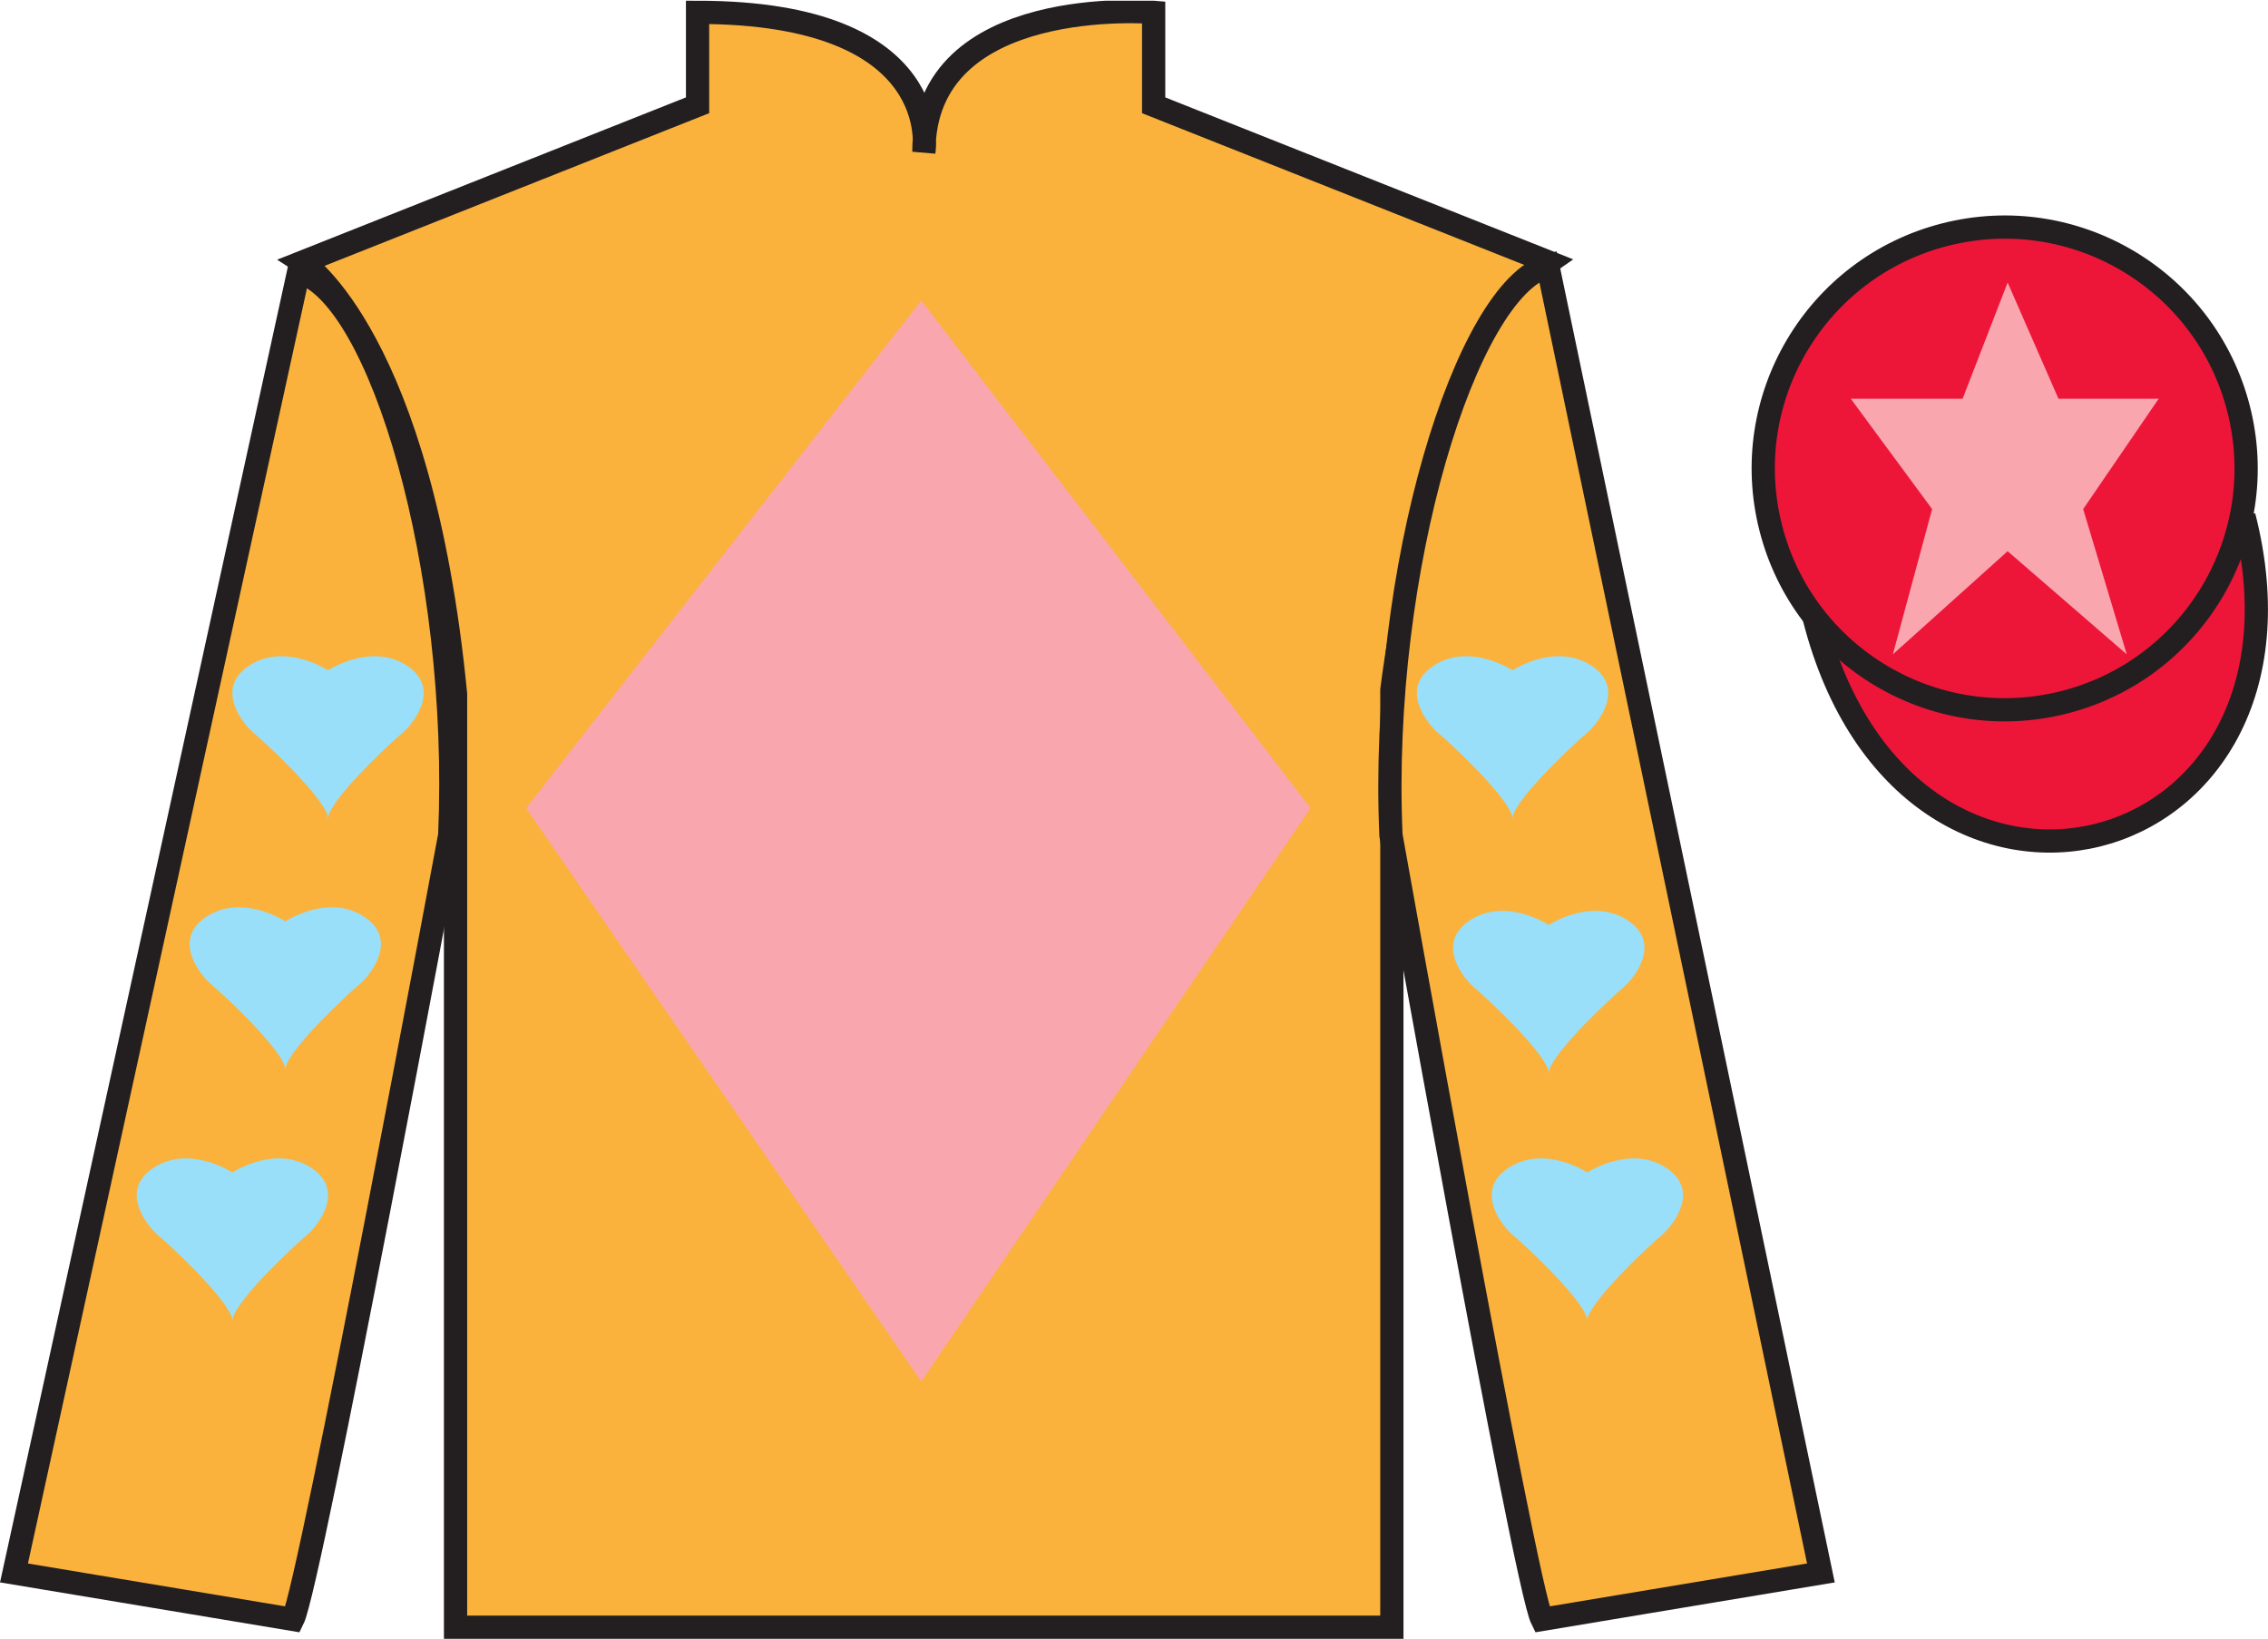 <?xml version="1.0" encoding="UTF-8"?>
<svg xmlns="http://www.w3.org/2000/svg" xmlns:xlink="http://www.w3.org/1999/xlink" width="97.59pt" height="70.53pt" viewBox="0 0 97.59 70.53" version="1.1">
<defs>
<clipPath id="clip1">
  <path d="M 0 70.531 L 97.59 70.531 L 97.59 0.031 L 0 0.031 L 0 70.531 Z M 0 70.531 "/>
</clipPath>
</defs>
<g id="surface0">
<g clip-path="url(#clip1)" clip-rule="nonzero">
<path style=" stroke:none;fill-rule:nonzero;fill:rgb(97.855%,69.792%,23.972%);fill-opacity:1;" d="M 13.016 11.281 C 13.016 11.281 18.102 14.531 19.602 29.863 C 19.602 29.863 19.602 44.863 19.602 70.031 L 59.891 70.031 L 59.891 29.695 C 59.891 29.695 61.684 14.695 66.641 11.281 L 49.641 4.531 L 49.641 0.531 C 49.641 0.531 39.754 -0.305 39.754 6.531 C 39.754 6.531 40.766 0.531 30.016 0.531 L 30.016 4.531 L 13.016 11.281 "/>
<path style="fill:none;stroke-width:10;stroke-linecap:butt;stroke-linejoin:miter;stroke:rgb(13.73%,12.16%,12.549%);stroke-opacity:1;stroke-miterlimit:4;" d="M 130.156 592.487 C 130.156 592.487 181.016 559.987 196.016 406.667 C 196.016 406.667 196.016 256.667 196.016 4.987 L 598.906 4.987 L 598.906 408.347 C 598.906 408.347 616.836 558.347 666.406 592.487 L 496.406 659.987 L 496.406 699.987 C 496.406 699.987 397.539 708.347 397.539 639.987 C 397.539 639.987 407.656 699.987 300.156 699.987 L 300.156 659.987 L 130.156 592.487 Z M 130.156 592.487 " transform="matrix(0.1,0,0,-0.1,0,70.53)"/>
<path style=" stroke:none;fill-rule:nonzero;fill:rgb(97.855%,69.792%,23.972%);fill-opacity:1;" d="M 12.602 69.695 C 13.352 68.195 19.352 35.945 19.352 35.945 C 19.852 24.445 16.352 12.695 12.852 11.695 L 0.602 67.695 L 12.602 69.695 "/>
<path style="fill:none;stroke-width:10;stroke-linecap:butt;stroke-linejoin:miter;stroke:rgb(13.73%,12.16%,12.549%);stroke-opacity:1;stroke-miterlimit:4;" d="M 126.016 8.347 C 133.516 23.347 193.516 345.847 193.516 345.847 C 198.516 460.847 163.516 578.347 128.516 588.347 L 6.016 28.347 L 126.016 8.347 Z M 126.016 8.347 " transform="matrix(0.1,0,0,-0.1,0,70.53)"/>
<path style=" stroke:none;fill-rule:nonzero;fill:rgb(97.855%,69.792%,23.972%);fill-opacity:1;" d="M 78.352 67.695 L 66.602 11.445 C 63.102 12.445 59.352 24.445 59.852 35.945 C 59.852 35.945 65.602 68.195 66.352 69.695 L 78.352 67.695 "/>
<path style="fill:none;stroke-width:10;stroke-linecap:butt;stroke-linejoin:miter;stroke:rgb(13.73%,12.16%,12.549%);stroke-opacity:1;stroke-miterlimit:4;" d="M 783.516 28.347 L 666.016 590.847 C 631.016 580.847 593.516 460.847 598.516 345.847 C 598.516 345.847 656.016 23.347 663.516 8.347 L 783.516 28.347 Z M 783.516 28.347 " transform="matrix(0.1,0,0,-0.1,0,70.53)"/>
<path style="fill-rule:nonzero;fill:rgb(92.863%,8.783%,22.277%);fill-opacity:1;stroke-width:10;stroke-linecap:butt;stroke-linejoin:miter;stroke:rgb(13.73%,12.16%,12.549%);stroke-opacity:1;stroke-miterlimit:4;" d="M 780.664 439.245 C 820.391 283.62 1004.336 331.198 965.547 483.191 " transform="matrix(0.1,0,0,-0.1,0,70.53)"/>
<path style=" stroke:none;fill-rule:nonzero;fill:rgb(92.863%,8.783%,22.277%);fill-opacity:1;" d="M 88.828 30.223 C 94.387 28.805 97.742 23.148 96.324 17.594 C 94.906 12.035 89.25 8.68 83.691 10.098 C 78.133 11.516 74.777 17.172 76.195 22.727 C 77.613 28.285 83.27 31.641 88.828 30.223 "/>
<path style="fill:none;stroke-width:10;stroke-linecap:butt;stroke-linejoin:miter;stroke:rgb(13.73%,12.16%,12.549%);stroke-opacity:1;stroke-miterlimit:4;" d="M 888.281 403.073 C 943.867 417.253 977.422 473.816 963.242 529.362 C 949.062 584.948 892.5 618.503 836.914 604.323 C 781.328 590.144 747.773 533.581 761.953 478.034 C 776.133 422.448 832.695 388.894 888.281 403.073 Z M 888.281 403.073 " transform="matrix(0.1,0,0,-0.1,0,70.53)"/>
<path style=" stroke:none;fill-rule:nonzero;fill:rgb(97.421%,65.107%,68.362%);fill-opacity:1;" d="M 39.641 12.934 L 22.641 34.781 L 39.641 59.457 L 56.391 34.781 L 39.641 12.934 "/>
<path style=" stroke:none;fill-rule:nonzero;fill:rgb(60.002%,87.137%,97.493%);fill-opacity:1;" d="M 17.504 28.645 C 16.023 27.676 14.273 28.746 14.117 28.848 C 13.957 28.746 12.211 27.676 10.727 28.645 C 9.172 29.66 10.531 31.234 10.922 31.551 C 11.289 31.848 13.836 34.191 14.105 35.121 L 14.105 35.262 C 14.105 35.234 14.109 35.203 14.117 35.168 C 14.121 35.203 14.129 35.234 14.129 35.262 L 14.129 35.121 C 14.395 34.191 16.941 31.848 17.309 31.551 C 17.699 31.234 19.059 29.66 17.504 28.645 "/>
<path style=" stroke:none;fill-rule:nonzero;fill:rgb(60.002%,87.137%,97.493%);fill-opacity:1;" d="M 15.664 39.449 C 14.184 38.48 12.438 39.551 12.277 39.652 C 12.117 39.551 10.371 38.48 8.887 39.449 C 7.336 40.465 8.695 42.043 9.082 42.359 C 9.449 42.656 11.996 44.996 12.266 45.926 L 12.266 46.07 C 12.266 46.039 12.27 46.008 12.277 45.973 C 12.285 46.008 12.289 46.039 12.289 46.07 L 12.289 45.926 C 12.559 44.996 15.102 42.656 15.473 42.359 C 15.859 42.043 17.219 40.465 15.664 39.449 "/>
<path style=" stroke:none;fill-rule:nonzero;fill:rgb(60.002%,87.137%,97.493%);fill-opacity:1;" d="M 13.387 50.258 C 11.906 49.289 10.156 50.359 10 50.461 C 9.84 50.359 8.094 49.289 6.609 50.258 C 5.055 51.273 6.418 52.848 6.805 53.164 C 7.172 53.461 9.719 55.805 9.988 56.734 L 9.988 56.875 C 9.988 56.848 9.992 56.812 10 56.781 C 10.008 56.812 10.012 56.848 10.012 56.875 L 10.012 56.734 C 10.281 55.805 12.824 53.461 13.195 53.164 C 13.582 52.848 14.941 51.273 13.387 50.258 "/>
<path style=" stroke:none;fill-rule:nonzero;fill:rgb(60.002%,87.137%,97.493%);fill-opacity:1;" d="M 68.473 28.645 C 66.988 27.676 65.242 28.746 65.082 28.848 C 64.926 28.746 63.176 27.676 61.695 28.645 C 60.141 29.66 61.5 31.234 61.891 31.551 C 62.258 31.848 64.801 34.191 65.07 35.121 L 65.07 35.262 C 65.07 35.234 65.074 35.203 65.082 35.168 C 65.09 35.203 65.094 35.234 65.094 35.262 L 65.094 35.121 C 65.363 34.191 67.91 31.848 68.277 31.551 C 68.664 31.234 70.027 29.66 68.473 28.645 "/>
<path style=" stroke:none;fill-rule:nonzero;fill:rgb(60.002%,87.137%,97.493%);fill-opacity:1;" d="M 70.031 39.605 C 68.547 38.637 66.801 39.707 66.641 39.809 C 66.484 39.707 64.734 38.637 63.254 39.605 C 61.699 40.621 63.059 42.199 63.449 42.512 C 63.816 42.812 66.363 45.152 66.629 46.082 L 66.629 46.227 C 66.629 46.195 66.633 46.164 66.641 46.129 C 66.648 46.164 66.652 46.195 66.652 46.227 L 66.652 46.082 C 66.922 45.152 69.469 42.812 69.836 42.512 C 70.227 42.199 71.586 40.621 70.031 39.605 "/>
<path style=" stroke:none;fill-rule:nonzero;fill:rgb(60.002%,87.137%,97.493%);fill-opacity:1;" d="M 71.691 50.258 C 70.207 49.289 68.461 50.359 68.301 50.461 C 68.145 50.359 66.395 49.289 64.914 50.258 C 63.359 51.273 64.719 52.848 65.105 53.164 C 65.477 53.461 68.02 55.805 68.289 56.734 L 68.289 56.875 C 68.289 56.848 68.293 56.812 68.301 56.781 C 68.309 56.812 68.312 56.848 68.312 56.875 L 68.312 56.734 C 68.582 55.805 71.129 53.461 71.496 53.164 C 71.883 52.848 73.246 51.273 71.691 50.258 "/>
<path style=" stroke:none;fill-rule:nonzero;fill:rgb(97.421%,65.107%,68.362%);fill-opacity:1;" d="M 86.387 12.16 L 84.449 17.16 L 79.637 17.16 L 83.137 21.91 L 81.449 28.16 L 86.387 23.723 L 91.512 28.16 L 89.637 21.91 L 92.887 17.16 L 88.574 17.16 L 86.387 12.16 "/>
</g>
</g>
</svg>
